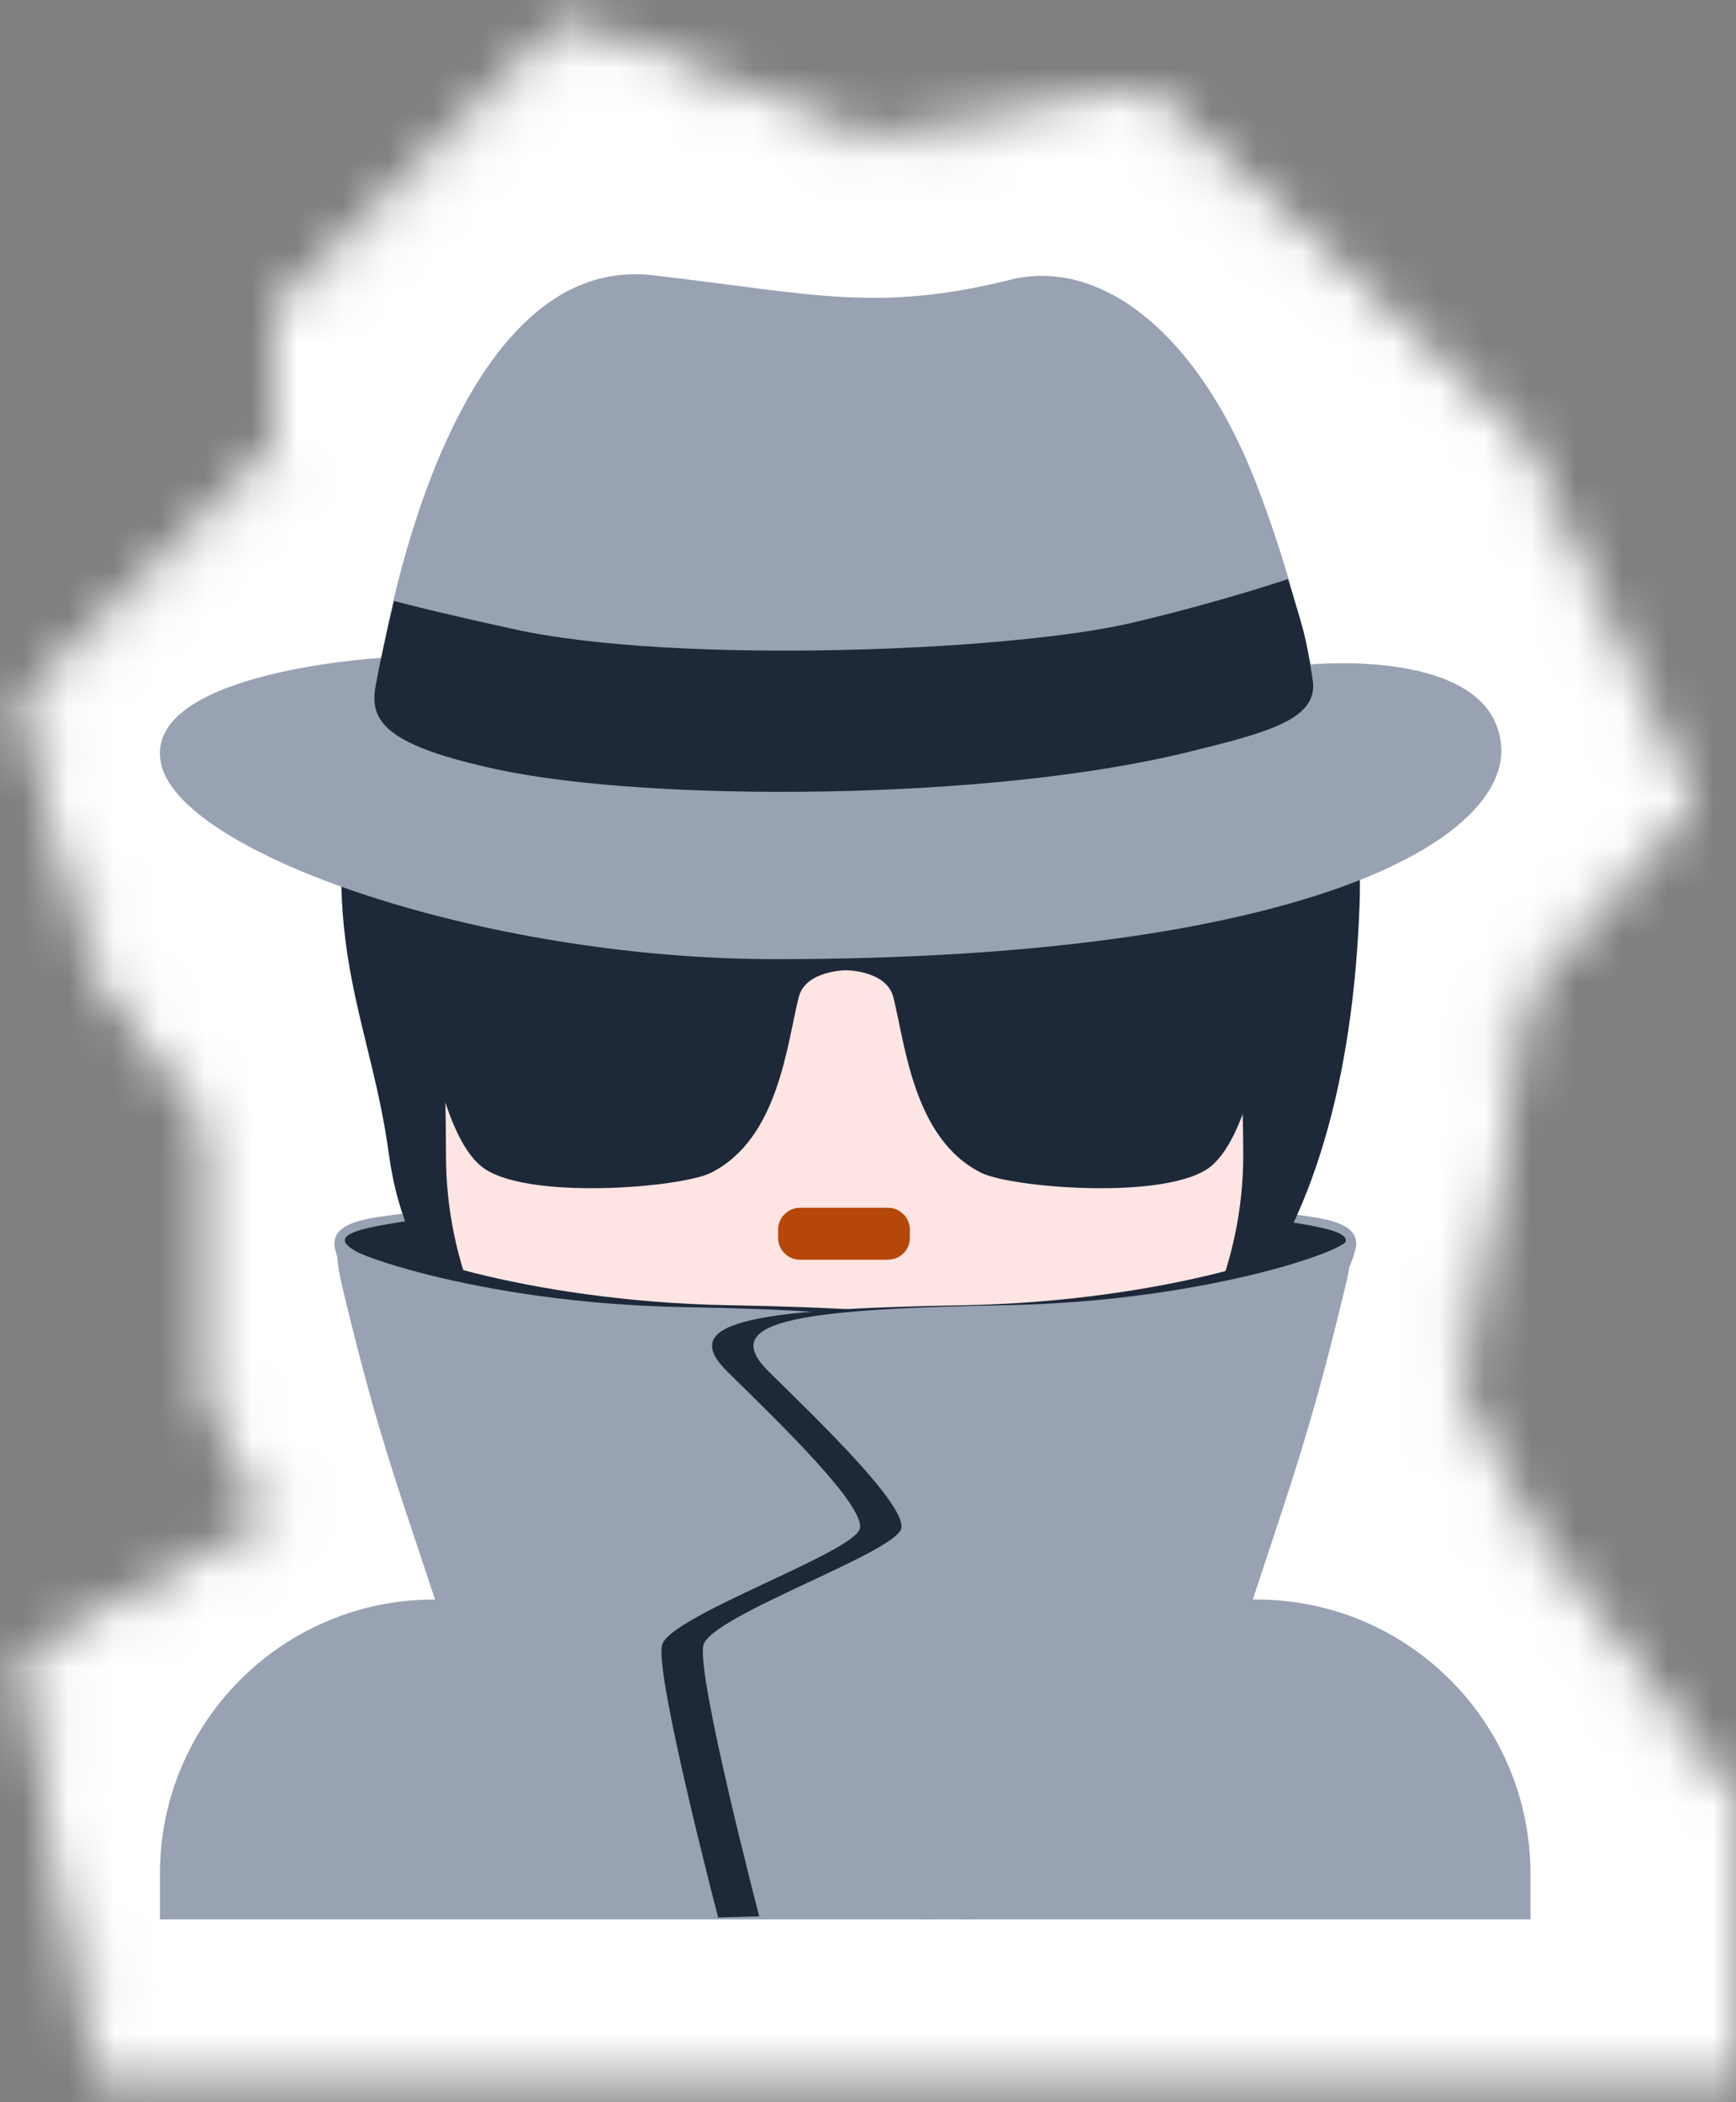 <svg width="38" height="46" viewBox="0 0 38 46" fill="none" xmlns="http://www.w3.org/2000/svg">
<rect x="0" y="0" width="38" height="46" fill="#808080" stroke="none"/>
<mask id="mask0_4017_1246" style="mask-type:alpha" maskUnits="userSpaceOnUse" x="0" y="0" width="38" height="46">
<path d="M37.5 45H2.5L1 36.5L6.5 33.5L5 30.5V24.5L2.5 21L1 15.5L6.5 10V7L12.5 1L19 3.5L25 2.5L31.5 8.5L33 10L36.5 17.5L33 21.5L31.5 30.5L33 33.5L37.5 39.5V45Z" fill="#D9D9D9" stroke="black"/>
</mask>
<g mask="url(#mask0_4017_1246)">
<rect x="-24.5" y="-15" width="85" height="80" fill="white"/>
<path d="M33.501 42V41C33.501 37.687 30.814 35 27.501 35H9.501C6.188 35 3.501 37.687 3.501 41V42H33.501ZM27.251 26.435C28.439 26.643 29.87 26.564 29.667 27.352C29.188 29.206 27.063 28.519 26.688 28.54C26.313 28.56 27.251 26.435 27.251 26.435Z" fill="#98A2B3"/>
<path d="M27.563 26.645C29.438 26.895 30.104 27.061 28.729 27.603C27.957 27.908 26.486 32.406 25.398 31.721C24.311 31.036 27.563 26.645 27.563 26.645Z" fill="#1D2939"/>
<path d="M9.756 26.435C8.568 26.643 7.137 26.564 7.34 27.352C7.819 29.206 9.944 28.519 10.319 28.54C10.694 28.56 9.756 26.435 9.756 26.435Z" fill="#98A2B3"/>
<path d="M9.444 26.645C7.569 26.895 6.903 27.061 8.278 27.603C9.05 27.908 10.521 32.406 11.609 31.721C12.697 31.036 9.444 26.645 9.444 26.645Z" fill="#1D2939"/>
<path d="M22.272 10.017C20.314 9.383 15.706 9.556 14.554 11.054C11.559 11.112 8.046 13.818 7.585 17.389C7.129 20.923 8.145 22.564 8.507 25.222C8.916 28.233 10.609 29.196 11.963 29.599C13.91 32.171 15.98 32.061 19.455 32.061C26.242 32.061 29.474 27.52 29.76 19.808C29.932 15.143 27.195 11.61 22.272 10.017Z" fill="#1D2939"/>
<path d="M26.153 20.137C25.496 19.228 24.656 18.496 22.813 18.236C23.504 18.553 24.166 19.647 24.253 20.252C24.339 20.857 24.426 21.346 23.879 20.742C21.687 18.319 19.3 19.273 16.935 17.793C15.283 16.759 14.78 15.616 14.78 15.616C14.78 15.616 14.578 17.142 12.073 18.697C11.347 19.148 10.48 20.152 10 21.634C9.654 22.7 9.762 23.65 9.762 25.274C9.762 30.014 13.668 34 18.488 34C23.308 34 27.214 29.98 27.214 25.274C27.21 22.326 26.902 21.174 26.153 20.137Z" fill="#FEE4E2"/>
<path d="M19.435 27.565H17.513C17.248 27.565 17.032 27.35 17.032 27.084V26.91C17.032 26.645 17.247 26.428 17.513 26.428H19.435C19.7 26.428 19.917 26.644 19.917 26.91V27.084C19.917 27.35 19.701 27.565 19.435 27.565Z" fill="#B54708"/>
<path fill-rule="evenodd" clip-rule="evenodd" d="M8.158 20.788C8.306 20.935 9.046 21.379 9.194 21.822C9.342 22.265 9.639 24.776 10.527 25.515C11.443 26.277 14.897 25.993 15.559 25.664C17.039 24.926 17.221 22.866 17.483 21.822C17.631 21.231 18.519 21.231 18.519 21.231C18.519 21.231 19.407 21.231 19.555 21.822C19.817 22.866 19.999 24.926 21.479 25.663C22.141 25.993 25.595 26.277 26.513 25.516C27.4 24.777 27.696 22.266 27.844 21.822C27.99 21.379 28.732 20.936 28.879 20.788C29.027 20.64 29.027 20.049 28.879 19.901C28.583 19.606 25.091 19.342 21.331 19.753C20.581 19.835 20.296 20.048 18.519 20.048C16.743 20.048 16.457 19.834 15.707 19.753C11.948 19.342 8.455 19.605 8.159 19.901C8.01 20.049 8.01 20.641 8.158 20.788Z" fill="#1D2939"/>
<path d="M8.359 14.395C8.359 14.395 9.718 5.494 14.291 6.023C17.803 6.429 19.181 6.848 22.124 6.12C24.071 5.638 26.189 7.256 27.466 10.499C28.282 12.567 28.69 14.54 28.69 14.54C28.69 14.54 32.628 14.155 32.855 16.272C33.083 18.389 28.501 20.988 16.966 20.988C10.501 20.987 3.831 18.63 3.514 16.657C3.197 14.684 8.359 14.395 8.359 14.395Z" fill="#98A2B3"/>
<path d="M8.626 13.15C8.626 13.15 8.356 14.254 8.22 15.021C8.084 15.789 8.446 16.317 10.925 16.845C14.212 17.545 21.604 17.537 25.983 16.462C27.742 16.03 28.869 15.742 28.734 14.879C28.567 13.811 28.538 13.813 28.193 12.671C28.193 12.671 26.716 13.173 24.766 13.631C22.106 14.255 14.802 14.542 11.285 13.775C9.411 13.365 8.626 13.15 8.626 13.15ZM8.49 27.103C8.136 27.248 11.411 28.481 15.97 28.561C20.741 28.645 22.204 28.951 21.116 30.02C19.97 31.145 20.264 32.914 20.345 33.438C20.426 33.962 22.392 35.354 22.553 35.998C22.714 36.643 21.324 41.959 21.324 41.959L12.595 41.707C10.03 32.863 9.712 33.206 8.49 28.103C8.249 27.095 8.49 27.103 8.49 27.103Z" fill="#1D2939"/>
<path d="M7.49 27.144C7.136 27.29 10.411 28.522 14.97 28.602C19.741 28.686 21.204 28.992 20.116 30.061C18.97 31.186 19.452 32.955 19.533 33.479C19.614 34.003 21.392 35.395 21.554 36.04C21.714 36.684 20.323 42 20.323 42L11.594 41.748C9.029 32.904 8.711 33.247 7.489 28.144C7.249 27.136 7.49 27.144 7.49 27.144Z" fill="#98A2B3"/>
<path d="M28.553 27.103C28.907 27.248 25.632 28.481 21.074 28.561C16.303 28.645 14.84 28.951 15.928 30.02C17.074 31.145 18.904 32.912 18.824 33.436C18.743 33.96 14.652 35.354 14.491 35.998C14.33 36.643 15.72 41.959 15.72 41.959L24.449 41.707C27.014 32.863 27.332 33.206 28.553 28.103C28.794 27.095 28.553 27.103 28.553 27.103Z" fill="#1D2939"/>
<path d="M29.459 27.103C29.813 27.248 26.538 28.481 21.98 28.561C17.209 28.645 15.746 28.951 16.834 30.02C17.98 31.145 19.811 32.912 19.73 33.436C19.649 33.96 15.558 35.354 15.397 35.998C15.236 36.643 16.626 41.959 16.626 41.959L25.283 41.969C27.848 33.125 28.238 33.206 29.46 28.103C29.7 27.095 29.459 27.103 29.459 27.103Z" fill="#98A2B3"/>
</g>
</svg>
